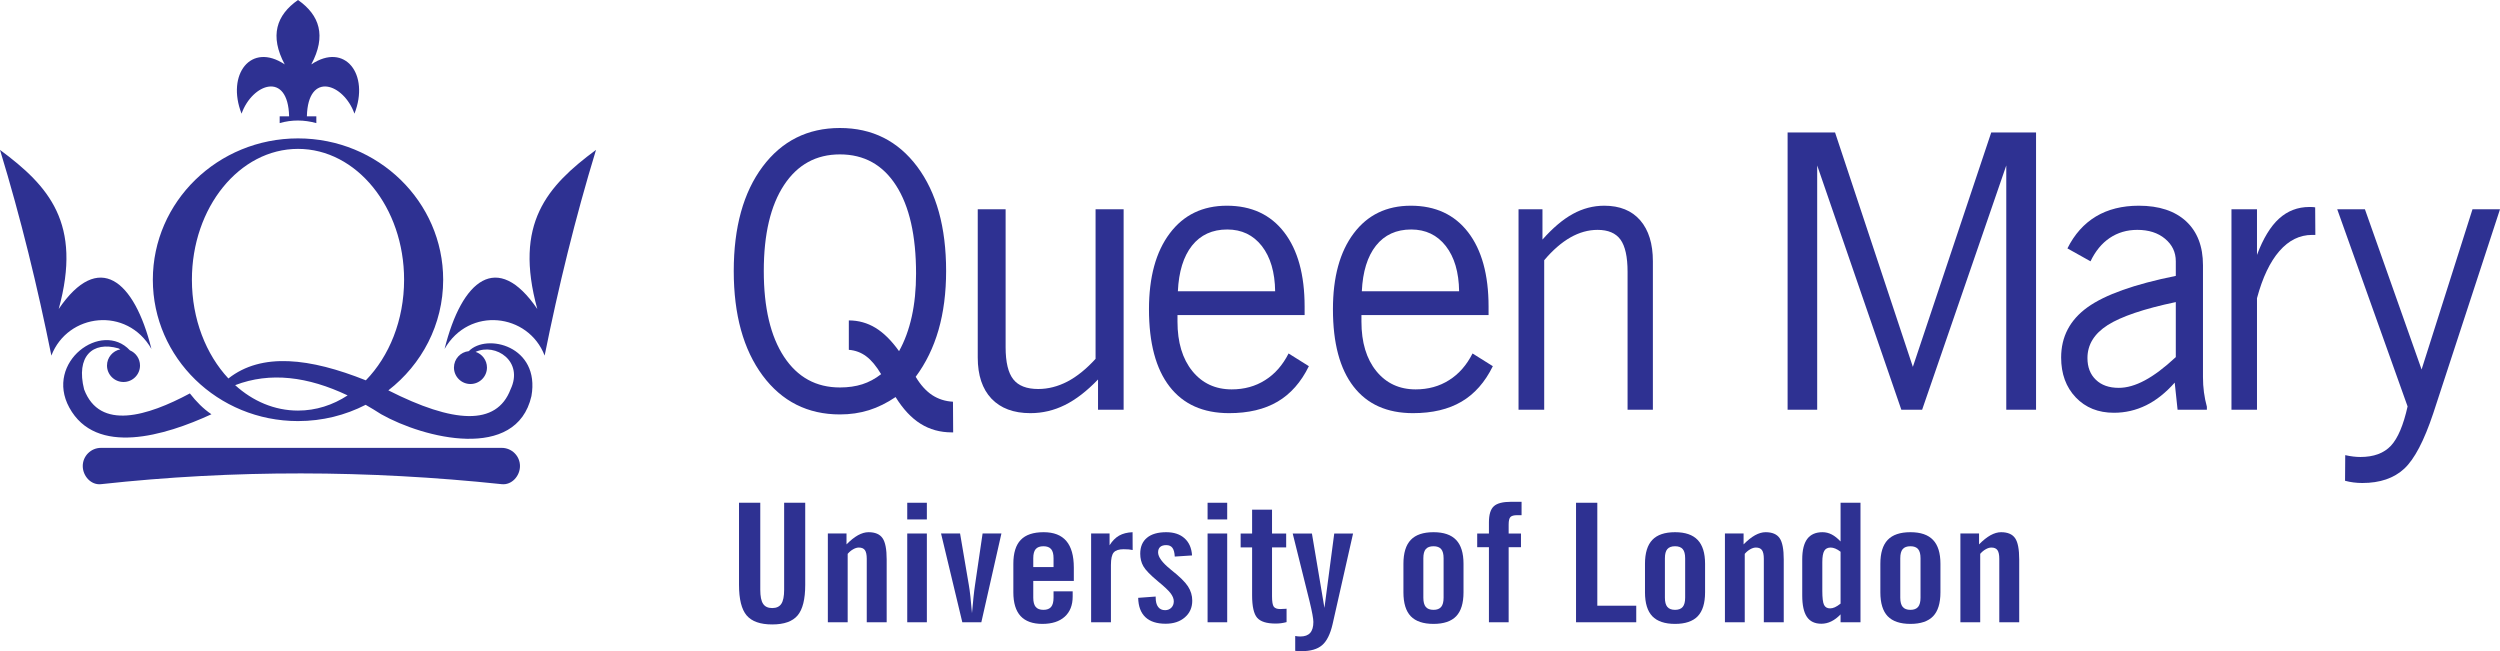 <svg xmlns="http://www.w3.org/2000/svg" width="215" height="56" viewBox="0 0 215 56" fill="none"><g clip-path="url(#clip0_2069_12424)"><path fill-rule="evenodd" clip-rule="evenodd" d="M25.628 11.902C32.522 11.902 38.113 17.345 38.113 24.057C38.113 27.91 36.271 31.344 33.398 33.571C39 36.411 42.702 36.656 43.907 33.487C45.058 31.078 42.635 29.465 40.901 30.262C41.469 30.447 41.879 30.98 41.879 31.608C41.879 32.39 41.243 33.025 40.459 33.025C39.675 33.025 39.04 32.39 39.04 31.608C39.04 30.874 39.6 30.27 40.317 30.199C41.852 28.628 46.468 29.756 45.703 34.065C44.413 39.702 36.451 37.694 32.783 35.626C32.334 35.337 31.889 35.066 31.445 34.814C29.708 35.707 27.729 36.213 25.628 36.213C18.734 36.213 13.144 30.77 13.144 24.057C13.144 17.345 18.734 11.902 25.628 11.902ZM8.681 38.517H43.153C44.014 38.517 44.718 39.219 44.718 40.078C44.718 40.936 44.009 41.729 43.153 41.639C31.625 40.425 20.133 40.386 8.681 41.639C7.826 41.732 7.117 40.936 7.117 40.078C7.117 39.219 7.82 38.517 8.681 38.517ZM46.839 30.581C45.438 26.936 40.341 26.326 38.233 30.009C39.714 24.053 42.775 21.534 46.208 26.573C44.183 19.217 47.039 16.014 51.257 12.89C49.459 18.787 48.025 24.684 46.839 30.581ZM25.628 0C23.772 1.297 23.171 3.083 24.487 5.54C21.586 3.597 19.449 6.401 20.774 9.775C21.69 7.193 24.771 6.074 24.864 10.007H24.052V10.587C25.103 10.282 26.154 10.3 27.205 10.587V10.007H26.392C26.485 6.074 29.566 7.193 30.483 9.775C31.808 6.401 29.671 3.597 26.77 5.54C28.085 3.083 27.485 1.297 25.628 0ZM4.418 30.581C5.819 26.936 10.915 26.326 13.024 30.009C11.542 24.053 8.482 21.534 5.049 26.573C7.073 19.217 4.217 16.014 0 12.89C1.798 18.787 3.232 24.684 4.418 30.581ZM11.171 30.128C11.682 30.343 12.041 30.847 12.041 31.435C12.041 32.217 11.406 32.851 10.622 32.851C9.838 32.851 9.202 32.217 9.202 31.435C9.202 30.745 9.696 30.171 10.349 30.044L10.187 29.96C7.95 29.318 6.52 30.658 7.233 33.487C8.578 37.048 12.685 35.786 16.329 33.834C16.876 34.536 17.48 35.155 18.183 35.626C14.184 37.472 8.251 39.254 5.959 35.049C3.827 31.14 8.751 27.53 11.171 30.128ZM29.896 34.004C26.482 32.384 23.24 31.965 20.223 33.123C21.736 34.497 23.605 35.31 25.628 35.31C27.17 35.31 28.623 34.838 29.896 34.004ZM19.642 32.549C22.509 30.289 26.657 30.791 31.462 32.709C33.473 30.644 34.752 27.535 34.752 24.057C34.752 17.843 30.667 12.804 25.628 12.804C20.59 12.804 16.504 17.843 16.504 24.057C16.504 27.446 17.719 30.486 19.642 32.549Z" fill="#2E3192"></path><path d="M75.776 32.179C75.366 31.492 74.946 30.98 74.505 30.651C74.063 30.316 73.558 30.129 72.999 30.085V27.556C73.829 27.556 74.595 27.771 75.292 28.194C75.989 28.617 76.664 29.282 77.318 30.2C77.792 29.348 78.159 28.364 78.409 27.238C78.659 26.111 78.781 24.875 78.781 23.534C78.781 20.269 78.212 17.746 77.068 15.96C75.925 14.174 74.313 13.278 72.234 13.278C70.186 13.278 68.585 14.158 67.426 15.916C66.266 17.68 65.686 20.142 65.686 23.308C65.686 26.463 66.266 28.919 67.426 30.684C68.585 32.443 70.186 33.322 72.234 33.322C72.952 33.322 73.595 33.228 74.159 33.047C74.728 32.866 75.265 32.574 75.776 32.179ZM77.02 34.146C76.281 34.646 75.521 35.026 74.739 35.273C73.952 35.52 73.117 35.641 72.234 35.641C69.463 35.641 67.245 34.525 65.585 32.294C63.931 30.057 63.102 27.067 63.102 23.308C63.102 19.543 63.931 16.548 65.585 14.333C67.245 12.118 69.457 11.008 72.234 11.008C75.01 11.008 77.222 12.118 78.882 14.333C80.536 16.548 81.366 19.538 81.366 23.308C81.366 25.177 81.148 26.864 80.712 28.381C80.275 29.892 79.621 31.233 78.749 32.404C79.164 33.102 79.637 33.624 80.164 33.976C80.696 34.322 81.291 34.514 81.956 34.547L81.972 37.185H81.86C80.855 37.185 79.956 36.938 79.169 36.443C78.382 35.954 77.664 35.185 77.02 34.146Z" fill="#2E3192"></path><path d="M96.632 17.994V35.24H94.43V32.635C93.474 33.63 92.523 34.366 91.577 34.833C90.637 35.3 89.647 35.531 88.613 35.531C87.172 35.531 86.055 35.113 85.265 34.283C84.481 33.454 84.086 32.272 84.086 30.75V17.994H86.483V29.865C86.483 31.151 86.705 32.069 87.145 32.624C87.584 33.179 88.296 33.454 89.286 33.454C90.142 33.454 90.977 33.239 91.794 32.816C92.606 32.393 93.418 31.739 94.219 30.86V17.994H96.632Z" fill="#2E3192"></path><path d="M101.297 25.051H109.663C109.641 23.407 109.258 22.11 108.52 21.159C107.775 20.209 106.785 19.736 105.543 19.736C104.262 19.736 103.25 20.198 102.511 21.126C101.778 22.055 101.373 23.363 101.297 25.051ZM110.818 30.398L112.563 31.492C111.89 32.866 110.993 33.883 109.871 34.542C108.749 35.202 107.36 35.531 105.702 35.531C103.469 35.531 101.762 34.767 100.585 33.245C99.403 31.723 98.812 29.502 98.812 26.595C98.812 23.825 99.409 21.649 100.602 20.066C101.789 18.483 103.431 17.691 105.51 17.691C107.628 17.691 109.269 18.456 110.44 19.978C111.611 21.5 112.197 23.633 112.197 26.369V27.095H101.264V27.661C101.264 29.442 101.691 30.86 102.539 31.91C103.387 32.959 104.52 33.487 105.926 33.487C107.009 33.487 107.967 33.223 108.804 32.69C109.647 32.162 110.314 31.393 110.818 30.398Z" fill="#2E3192"></path><path d="M117.117 25.051H125.484C125.462 23.407 125.079 22.11 124.34 21.159C123.596 20.209 122.605 19.736 121.363 19.736C120.083 19.736 119.07 20.198 118.332 21.126C117.599 22.055 117.194 23.363 117.117 25.051ZM126.638 30.398L128.384 31.492C127.71 32.866 126.813 33.883 125.691 34.542C124.57 35.202 123.18 35.531 121.522 35.531C119.289 35.531 117.582 34.767 116.406 33.245C115.224 31.723 114.633 29.502 114.633 26.595C114.633 23.825 115.229 21.649 116.422 20.066C117.61 18.483 119.251 17.691 121.33 17.691C123.448 17.691 125.09 18.456 126.261 19.978C127.431 21.5 128.017 23.633 128.017 26.369V27.095H117.084V27.661C117.084 29.442 117.511 30.86 118.359 31.91C119.207 32.959 120.34 33.487 121.746 33.487C122.83 33.487 123.787 33.223 124.625 32.69C125.467 32.162 126.135 31.393 126.638 30.398Z" fill="#2E3192"></path><path d="M130.594 35.24V17.994H132.652V20.604C133.533 19.61 134.399 18.873 135.259 18.401C136.12 17.928 137.021 17.691 137.963 17.691C139.3 17.691 140.335 18.109 141.062 18.95C141.784 19.785 142.148 20.962 142.148 22.473V35.24H139.971V23.374C139.971 22.088 139.766 21.165 139.361 20.604C138.957 20.049 138.301 19.769 137.39 19.769C136.591 19.769 135.812 19.989 135.049 20.423C134.291 20.857 133.538 21.506 132.801 22.38V35.24L130.594 35.24Z" fill="#2E3192"></path><path d="M153.734 35.24V11.393H157.815L164.506 31.552L171.246 11.393H175.1V35.24H172.54V14.229L165.302 35.24H163.516L156.278 14.229V35.24H153.734Z" fill="#2E3192"></path><path d="M187.119 30.711V25.979C184.373 26.556 182.42 27.221 181.259 27.958C180.099 28.7 179.521 29.645 179.521 30.794C179.521 31.58 179.763 32.201 180.246 32.662C180.724 33.124 181.38 33.355 182.215 33.355C182.908 33.355 183.659 33.141 184.457 32.712C185.261 32.283 186.143 31.618 187.119 30.711ZM187.025 32.904C186.258 33.773 185.439 34.427 184.568 34.855C183.696 35.284 182.771 35.498 181.795 35.498C180.451 35.498 179.358 35.059 178.518 34.179C177.678 33.3 177.258 32.151 177.258 30.75C177.258 28.953 178.014 27.518 179.521 26.43C181.028 25.347 183.559 24.446 187.119 23.726V22.473C187.119 21.687 186.81 21.044 186.195 20.533C185.581 20.022 184.788 19.769 183.811 19.769C182.919 19.769 182.131 20 181.443 20.461C180.755 20.923 180.204 21.594 179.784 22.473L177.799 21.363C178.403 20.148 179.222 19.236 180.251 18.615C181.28 17.999 182.509 17.691 183.937 17.691C185.686 17.691 187.046 18.142 188.012 19.038C188.973 19.934 189.456 21.192 189.456 22.808V32.437C189.456 32.877 189.482 33.311 189.54 33.74C189.598 34.174 189.682 34.586 189.792 34.982V35.24H187.272L187.025 32.904Z" fill="#2E3192"></path><path d="M191.906 35.24V17.994H194.101V21.923C194.632 20.505 195.267 19.466 195.997 18.802C196.732 18.137 197.601 17.801 198.608 17.801C198.747 17.801 198.847 17.801 198.916 17.807C198.986 17.812 199.045 17.823 199.105 17.834L199.12 20.203H198.842C197.774 20.203 196.836 20.665 196.027 21.593C195.218 22.522 194.577 23.874 194.101 25.644V35.24H191.906Z" fill="#2E3192"></path><path d="M207.053 34.954L201 17.994H203.382L208.257 31.777L212.635 17.994H215.001L209.263 35.537C208.477 37.894 207.647 39.488 206.764 40.307C205.881 41.126 204.677 41.538 203.162 41.538C202.9 41.538 202.648 41.522 202.397 41.489C202.145 41.456 201.904 41.412 201.674 41.346L201.69 39.142C201.931 39.197 202.161 39.236 202.386 39.263C202.611 39.29 202.814 39.301 202.991 39.301C204.142 39.301 205.014 38.977 205.619 38.334C206.218 37.691 206.694 36.564 207.053 34.954Z" fill="#2E3192"></path><path d="M168.594 53.515V45.88H170.198V46.818C170.537 46.47 170.865 46.21 171.181 46.032C171.5 45.857 171.803 45.769 172.09 45.769C172.66 45.769 173.062 45.94 173.299 46.283C173.535 46.624 173.652 47.235 173.652 48.117V53.515H171.939V48.06C171.939 47.709 171.885 47.458 171.78 47.311C171.674 47.162 171.5 47.089 171.255 47.089C171.107 47.089 170.945 47.138 170.774 47.235C170.6 47.332 170.443 47.463 170.298 47.631V53.515L168.594 53.515Z" fill="#2E3192"></path><path d="M165.165 48.012C165.165 47.65 165.097 47.387 164.957 47.224C164.817 47.06 164.598 46.977 164.299 46.977C163.994 46.977 163.771 47.06 163.632 47.224C163.492 47.387 163.424 47.65 163.424 48.012V51.4C163.424 51.76 163.492 52.025 163.632 52.193C163.771 52.361 163.994 52.447 164.299 52.447C164.598 52.447 164.817 52.361 164.957 52.193C165.097 52.025 165.165 51.76 165.165 51.4V48.012ZM166.878 48.484V50.94C166.878 51.871 166.667 52.556 166.248 52.996C165.826 53.434 165.176 53.655 164.299 53.655C163.415 53.655 162.763 53.434 162.341 52.996C161.922 52.556 161.711 51.871 161.711 50.94V48.484C161.711 47.557 161.922 46.873 162.341 46.432C162.763 45.989 163.415 45.769 164.299 45.769C165.174 45.769 165.82 45.992 166.242 46.435C166.667 46.88 166.878 47.562 166.878 48.484Z" fill="#2E3192"></path><path d="M160.002 43.237V53.515H158.289V52.835C158.033 53.103 157.768 53.304 157.492 53.439C157.218 53.574 156.933 53.641 156.636 53.641C156.075 53.641 155.659 53.444 155.394 53.051C155.126 52.657 154.992 52.044 154.992 51.21V48.102C154.992 47.316 155.138 46.728 155.425 46.345C155.716 45.961 156.152 45.769 156.736 45.769C157.01 45.769 157.272 45.833 157.526 45.963C157.779 46.094 158.033 46.295 158.289 46.567V43.237L160.002 43.237ZM158.289 47.449C158.133 47.33 157.985 47.238 157.839 47.178C157.694 47.119 157.56 47.089 157.437 47.089C157.181 47.089 156.998 47.183 156.887 47.373C156.776 47.562 156.719 47.887 156.719 48.344V50.815C156.719 51.411 156.768 51.812 156.865 52.016C156.961 52.219 157.138 52.321 157.386 52.321C157.52 52.321 157.66 52.288 157.802 52.224C157.942 52.16 158.107 52.056 158.289 51.911V47.449Z" fill="#2E3192"></path><path d="M148.344 53.515V45.88H149.948V46.818C150.287 46.47 150.615 46.21 150.931 46.032C151.25 45.857 151.553 45.769 151.84 45.769C152.41 45.769 152.812 45.94 153.049 46.283C153.285 46.624 153.402 47.235 153.402 48.117V53.515H151.689V48.06C151.689 47.709 151.635 47.458 151.53 47.311C151.424 47.162 151.25 47.089 151.005 47.089C150.857 47.089 150.695 47.138 150.524 47.235C150.35 47.332 150.193 47.463 150.048 47.631V53.515L148.344 53.515Z" fill="#2E3192"></path><path d="M144.923 48.012C144.923 47.65 144.854 47.387 144.715 47.224C144.575 47.06 144.356 46.977 144.056 46.977C143.751 46.977 143.529 47.06 143.39 47.224C143.25 47.387 143.182 47.65 143.182 48.012V51.4C143.182 51.76 143.25 52.025 143.39 52.193C143.529 52.361 143.751 52.447 144.056 52.447C144.356 52.447 144.575 52.361 144.715 52.193C144.854 52.025 144.923 51.76 144.923 51.4V48.012ZM146.636 48.484V50.94C146.636 51.871 146.425 52.556 146.006 52.996C145.584 53.434 144.934 53.655 144.056 53.655C143.173 53.655 142.52 53.434 142.099 52.996C141.68 52.556 141.469 51.871 141.469 50.94V48.484C141.469 47.557 141.68 46.873 142.099 46.432C142.52 45.989 143.173 45.769 144.056 45.769C144.931 45.769 145.578 45.992 146 46.435C146.425 46.88 146.636 47.562 146.636 48.484Z" fill="#2E3192"></path><path d="M135.539 53.515V43.237H137.369V52.091H140.717V53.515H135.539Z" fill="#2E3192"></path><path d="M128.048 53.515V47.06H127.039V45.881H128.048V44.917C128.048 44.256 128.188 43.796 128.467 43.541C128.743 43.282 129.242 43.154 129.96 43.154H130.855V44.306H130.479C130.194 44.306 130 44.358 129.897 44.464C129.795 44.571 129.744 44.784 129.744 45.104V45.881H130.804V47.06H129.744V53.515L128.048 53.515Z" fill="#2E3192"></path><path d="M124.149 48.012C124.149 47.65 124.081 47.387 123.941 47.224C123.802 47.06 123.582 46.977 123.283 46.977C122.978 46.977 122.756 47.06 122.616 47.224C122.476 47.387 122.408 47.65 122.408 48.012V51.4C122.408 51.76 122.476 52.025 122.616 52.193C122.756 52.361 122.978 52.447 123.283 52.447C123.582 52.447 123.802 52.361 123.941 52.193C124.081 52.025 124.149 51.76 124.149 51.4V48.012ZM125.862 48.484V50.94C125.862 51.871 125.651 52.556 125.232 52.996C124.811 53.434 124.161 53.655 123.283 53.655C122.4 53.655 121.747 53.434 121.325 52.996C120.906 52.556 120.695 51.871 120.695 50.94V48.484C120.695 47.557 120.906 46.873 121.325 46.432C121.747 45.989 122.4 45.769 123.283 45.769C124.158 45.769 124.805 45.992 125.227 46.435C125.651 46.88 125.862 47.562 125.862 48.484Z" fill="#2E3192"></path><path d="M111.388 55.972V54.695C111.465 54.709 111.542 54.721 111.613 54.728C111.685 54.735 111.759 54.738 111.83 54.738C112.209 54.738 112.491 54.636 112.674 54.43C112.859 54.224 112.95 53.909 112.95 53.489C112.95 53.21 112.842 52.622 112.625 51.724L112.608 51.656L111.172 45.881H112.825L113.902 52.279L114.745 45.881H116.364L114.603 53.676C114.403 54.541 114.101 55.145 113.7 55.486C113.3 55.83 112.714 56 111.938 56C111.856 56 111.719 55.995 111.531 55.986C111.468 55.981 111.423 55.977 111.388 55.972Z" fill="#2E3192"></path><path d="M107.681 51.199V47.074H106.695V45.881H107.681V43.834H109.394V45.881H110.611V47.074H109.394V51.281C109.394 51.739 109.445 52.037 109.545 52.175C109.645 52.309 109.827 52.378 110.095 52.378C110.195 52.378 110.349 52.371 110.554 52.357C110.591 52.352 110.622 52.35 110.645 52.35V53.501C110.488 53.544 110.335 53.574 110.178 53.596C110.021 53.617 109.864 53.626 109.702 53.626C108.932 53.626 108.405 53.461 108.115 53.127C107.827 52.795 107.681 52.151 107.681 51.199Z" fill="#2E3192"></path><path d="M103.852 53.515V45.881H105.539V53.515H103.852Z" fill="#2E3192"></path><path d="M103.852 44.672V43.237H105.539V44.672H103.852Z" fill="#2E3192"></path><path d="M97.883 51.414L99.388 51.303V51.371C99.388 51.734 99.456 52.006 99.596 52.193C99.735 52.38 99.935 52.475 100.197 52.475C100.413 52.475 100.593 52.404 100.733 52.264C100.875 52.122 100.946 51.937 100.946 51.712C100.946 51.49 100.852 51.258 100.667 51.014C100.482 50.772 100.117 50.431 99.578 49.99C98.923 49.443 98.504 49.012 98.327 48.694C98.148 48.38 98.06 48.019 98.06 47.617C98.06 47.025 98.253 46.567 98.641 46.248C99.025 45.928 99.578 45.769 100.297 45.769C100.958 45.769 101.485 45.944 101.875 46.297C102.263 46.648 102.477 47.138 102.516 47.768L101.029 47.865C101.012 47.522 100.946 47.273 100.83 47.117C100.713 46.958 100.536 46.88 100.297 46.88C100.069 46.88 99.895 46.932 99.775 47.039C99.655 47.145 99.596 47.302 99.596 47.505C99.596 47.899 99.946 48.38 100.647 48.948L100.704 48.998C101.428 49.566 101.915 50.042 102.163 50.424C102.411 50.805 102.534 51.215 102.534 51.656C102.534 52.248 102.323 52.726 101.898 53.093C101.476 53.458 100.926 53.641 100.245 53.641C99.484 53.641 98.903 53.453 98.507 53.079C98.108 52.705 97.9 52.148 97.883 51.414Z" fill="#2E3192"></path><path d="M93.836 53.515V45.88H95.423V46.894C95.657 46.518 95.93 46.243 96.244 46.063C96.56 45.885 96.945 45.788 97.401 45.769L97.409 47.302C97.31 47.28 97.199 47.261 97.076 47.25C96.954 47.238 96.805 47.233 96.635 47.233C96.227 47.233 95.945 47.325 95.782 47.51C95.62 47.695 95.54 48.057 95.54 48.593V53.515L93.836 53.515Z" fill="#2E3192"></path><path d="M92.25 50.857V51.303C92.25 52.046 92.022 52.624 91.566 53.036C91.11 53.449 90.468 53.655 89.645 53.655C88.81 53.655 88.186 53.43 87.77 52.982C87.357 52.532 87.148 51.852 87.148 50.94V48.484C87.148 47.557 87.359 46.873 87.784 46.432C88.206 45.989 88.864 45.769 89.753 45.769C90.622 45.769 91.272 46.02 91.703 46.525C92.133 47.029 92.349 47.792 92.349 48.811V49.962H88.861V51.4C88.861 51.76 88.93 52.025 89.069 52.193C89.209 52.361 89.431 52.447 89.736 52.447C90.038 52.447 90.258 52.361 90.397 52.193C90.537 52.025 90.605 51.76 90.605 51.4V50.857L92.25 50.857ZM88.861 48.012V48.768H90.605V48.012C90.605 47.65 90.537 47.387 90.397 47.224C90.258 47.06 90.038 46.977 89.736 46.977C89.431 46.977 89.209 47.06 89.069 47.224C88.93 47.387 88.861 47.65 88.861 48.012Z" fill="#2E3192"></path><path d="M82.759 53.515L80.93 45.88H82.566L83.318 50.3C83.361 50.542 83.409 50.874 83.455 51.298C83.503 51.722 83.549 52.198 83.591 52.731C83.637 52.212 83.68 51.752 83.722 51.352C83.763 50.952 83.808 50.606 83.851 50.315L84.503 45.88H86.122L84.395 53.515L82.759 53.515Z" fill="#2E3192"></path><path d="M78.023 53.515V45.881H79.71V53.515H78.023Z" fill="#2E3192"></path><path d="M78.023 44.672V43.237H79.71V44.672H78.023Z" fill="#2E3192"></path><path d="M71.195 53.515V45.88H72.8V46.818C73.139 46.47 73.467 46.21 73.783 46.032C74.102 45.857 74.404 45.769 74.692 45.769C75.262 45.769 75.664 45.94 75.9 46.283C76.137 46.624 76.254 47.235 76.254 48.117V53.515H74.541V48.06C74.541 47.709 74.487 47.458 74.382 47.311C74.276 47.162 74.102 47.089 73.857 47.089C73.709 47.089 73.546 47.138 73.376 47.235C73.202 47.332 73.045 47.463 72.9 47.631V53.515L71.195 53.515Z" fill="#2E3192"></path><path d="M63.555 50.3V43.237H65.384V50.717C65.384 51.281 65.464 51.686 65.627 51.928C65.786 52.172 66.048 52.293 66.41 52.293C66.772 52.293 67.034 52.172 67.194 51.928C67.356 51.686 67.436 51.281 67.436 50.717V43.237H69.249V50.3C69.249 51.537 69.029 52.411 68.593 52.928C68.157 53.444 67.428 53.702 66.41 53.702C65.387 53.702 64.655 53.444 64.213 52.928C63.774 52.411 63.555 51.537 63.555 50.3Z" fill="#2E3192"></path></g><defs><clipPath id="clip0_2069_12424"><rect width="215" height="56" fill="white"></rect></clipPath></defs></svg>